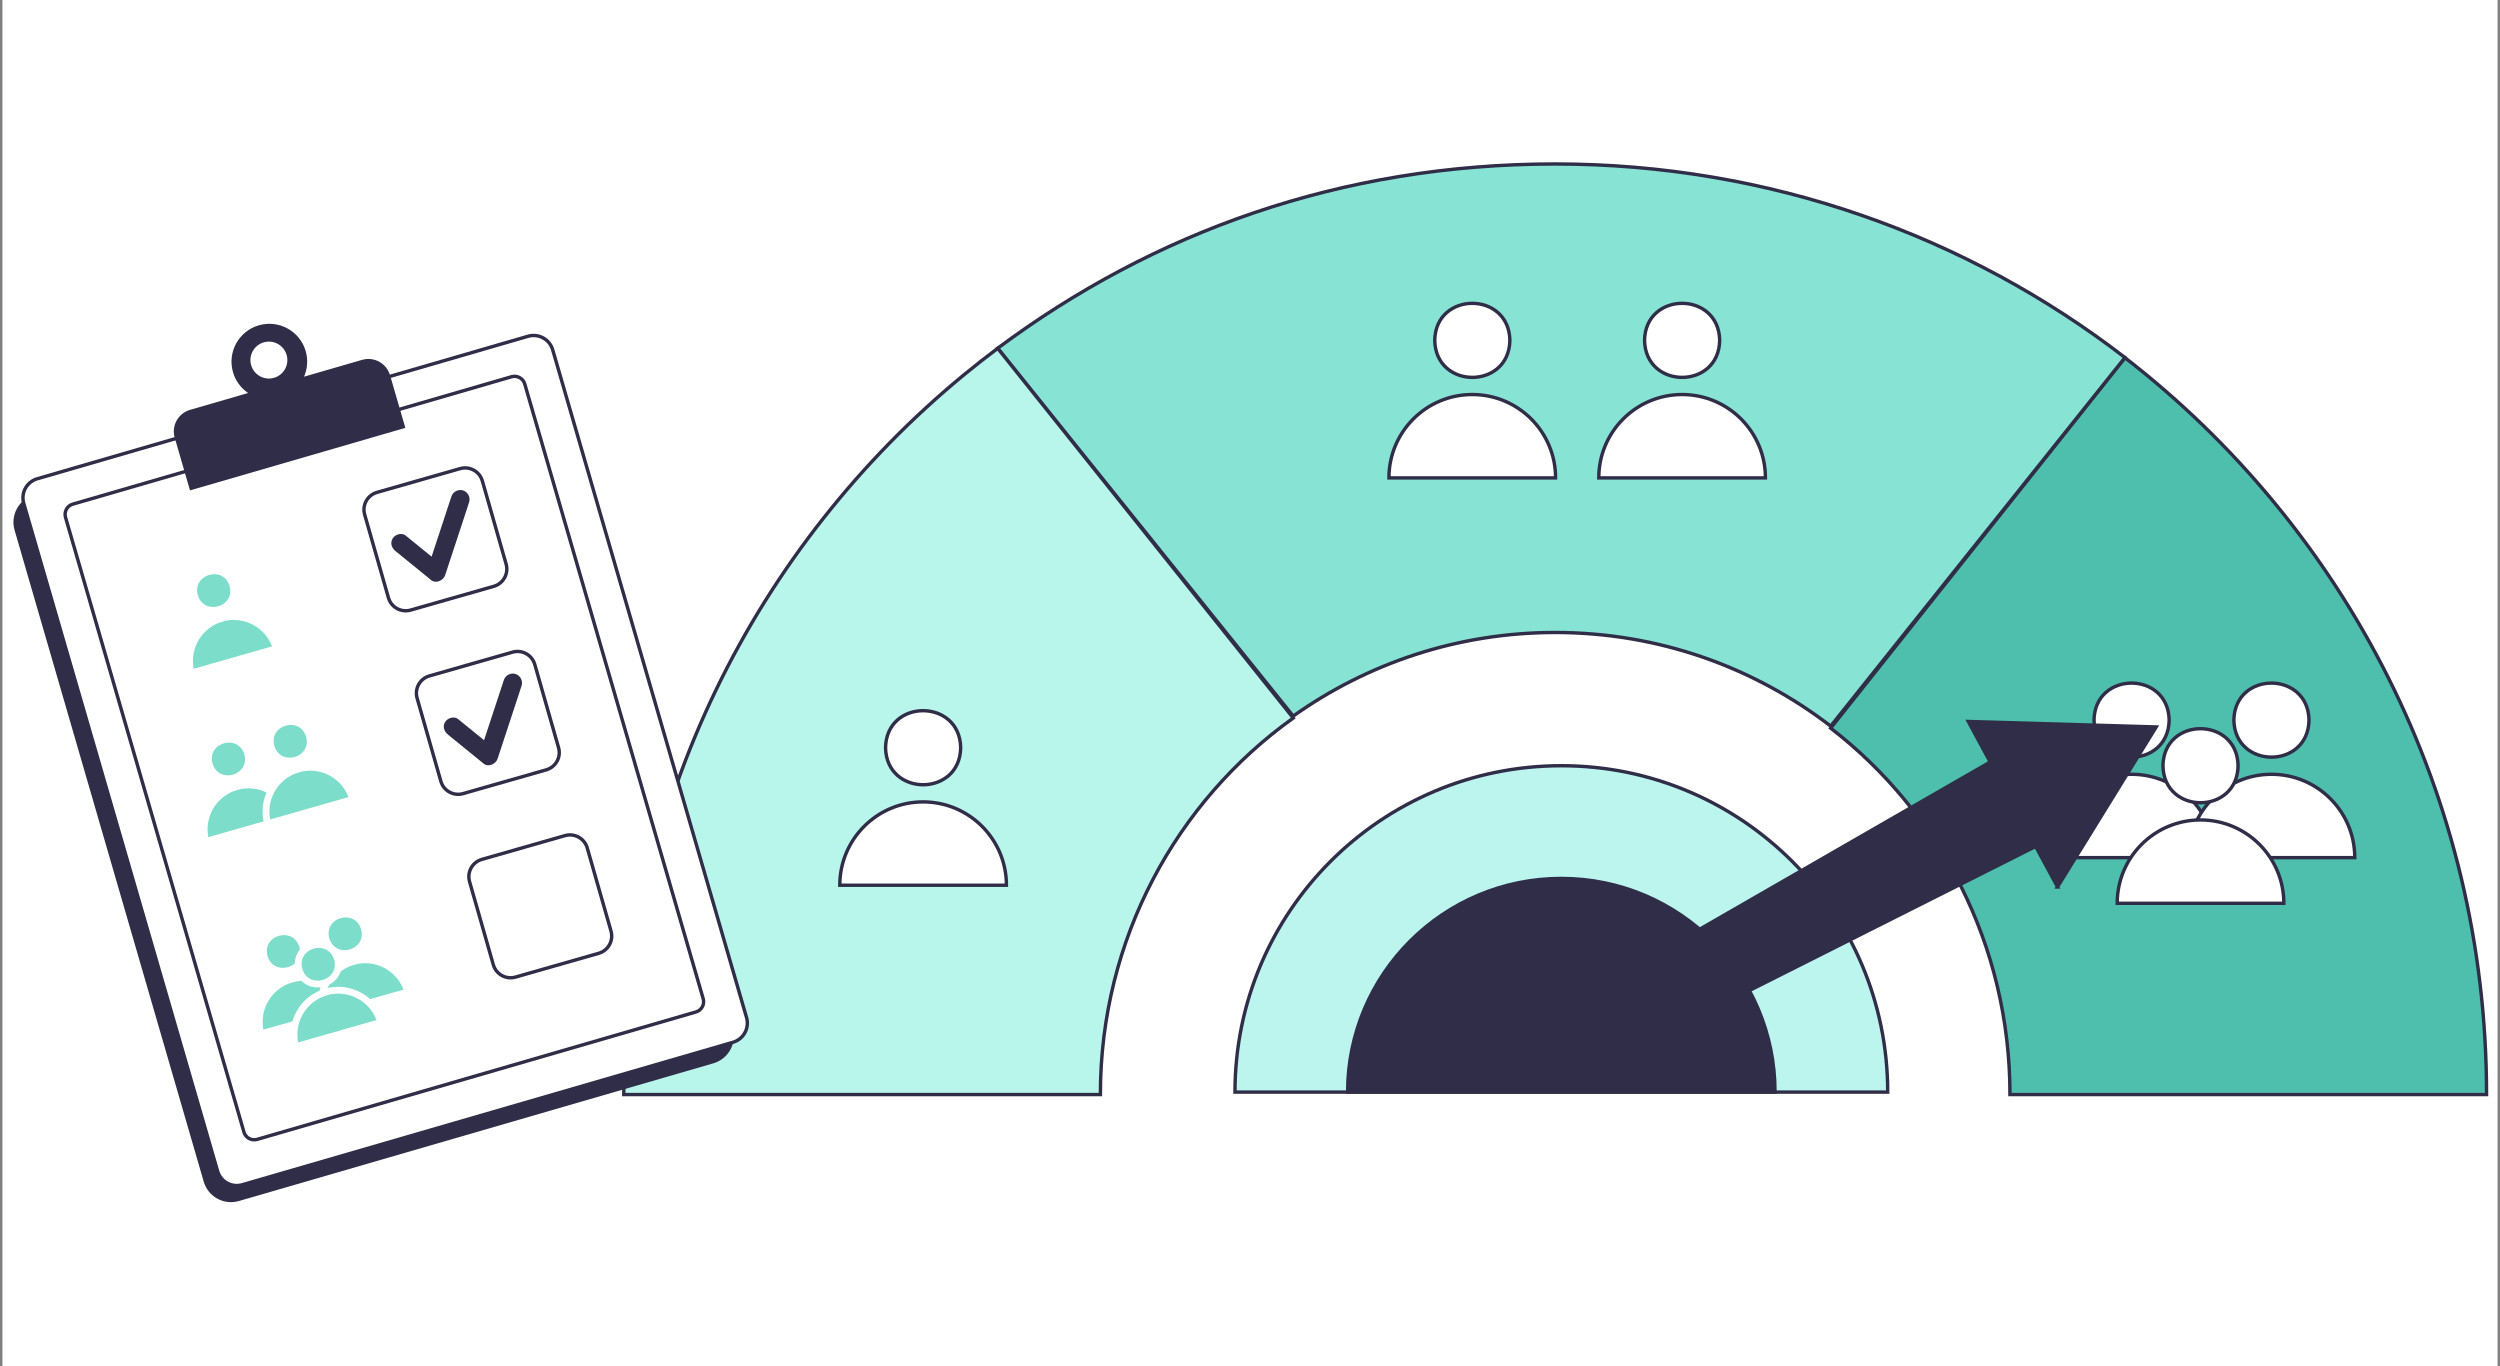 <svg width="366" height="200" viewBox="0 0 366 200" fill="none" xmlns="http://www.w3.org/2000/svg">
<rect x="0" y="0" width="366" height="200" fill="#808080" stroke="none"/>
<rect width="365.289" height="200" transform="translate(0.355)" fill="white"/>
<path d="M268.012 106.597C283.964 118.911 294.258 138.361 294.258 160.241H364.032C364.032 116.356 343.297 77.306 311.094 52.367L268.012 106.597Z" fill="#4DBFAC" stroke="#2F2D47" stroke-width="0.5" stroke-miterlimit="10"/>
<path d="M189.334 104.833C200.177 97.126 213.404 92.596 227.679 92.596C242.844 92.596 256.821 97.702 268.013 106.304L311.096 52.345C288.036 34.58 259.101 24.005 227.679 24.005C196.256 24.005 168.814 34.041 146.059 50.985L189.327 104.841L189.334 104.833Z" fill="#87E3D3" stroke="#2F2D47" stroke-width="0.5" stroke-miterlimit="10"/>
<path d="M189.331 105.119C172.25 117.321 161.095 137.463 161.095 160.241H91.32C91.32 117.774 110.734 79.846 141.161 54.84C142.765 53.526 144.399 52.241 146.063 50.993L189.331 105.119Z" fill="#B8F5EA" stroke="#2F2D47" stroke-width="0.5" stroke-miterlimit="10"/>
<path d="M189.133 105.26L189.178 105.313" stroke="#2F2D47" stroke-width="0.5" stroke-miterlimit="10"/>
<path d="M140.644 109.464C140.525 116.698 129.771 116.69 129.645 109.464C129.763 102.238 140.517 102.238 140.644 109.464Z" fill="white" stroke="#2F2D47" stroke-width="0.5" stroke-miterlimit="10"/>
<path d="M135.147 117.396C128.404 117.396 122.945 122.862 122.945 129.598H147.342C147.342 122.854 141.876 117.396 135.14 117.396H135.147Z" fill="white" stroke="#2F2D47" stroke-width="0.5" stroke-miterlimit="10"/>
<path d="M221.046 49.827C220.927 57.061 210.173 57.054 210.047 49.827C210.166 42.601 220.92 42.601 221.046 49.827Z" fill="white" stroke="#2F2D47" stroke-width="0.5" stroke-miterlimit="10"/>
<path d="M215.542 57.759C208.798 57.759 203.34 63.225 203.34 69.961H227.737C227.737 63.218 222.271 57.759 215.535 57.759H215.542Z" fill="white" stroke="#2F2D47" stroke-width="0.5" stroke-miterlimit="10"/>
<path d="M251.761 49.827C251.642 57.061 240.888 57.054 240.762 49.827C240.881 42.601 251.634 42.601 251.761 49.827Z" fill="white" stroke="#2F2D47" stroke-width="0.5" stroke-miterlimit="10"/>
<path d="M246.265 57.759C239.521 57.759 234.062 63.225 234.062 69.961H258.459C258.459 63.218 252.993 57.759 246.257 57.759H246.265Z" fill="white" stroke="#2F2D47" stroke-width="0.5" stroke-miterlimit="10"/>
<path d="M317.565 105.424C317.447 112.657 306.693 112.65 306.566 105.424C306.685 98.197 317.439 98.197 317.565 105.424Z" fill="white" stroke="#2F2D47" stroke-width="0.5" stroke-miterlimit="10"/>
<path d="M312.062 113.355C305.318 113.355 299.859 118.821 299.859 125.557H324.256C324.256 118.814 318.79 113.355 312.054 113.355H312.062Z" fill="white" stroke="#2F2D47" stroke-width="0.5" stroke-miterlimit="10"/>
<path d="M338.038 105.424C337.919 112.657 327.165 112.65 327.039 105.424C327.158 98.197 337.912 98.197 338.038 105.424Z" fill="white" stroke="#2F2D47" stroke-width="0.5" stroke-miterlimit="10"/>
<path d="M332.542 113.355C325.798 113.355 320.34 118.821 320.34 125.557H344.737C344.737 118.814 339.271 113.355 332.535 113.355H332.542Z" fill="white" stroke="#2F2D47" stroke-width="0.5" stroke-miterlimit="10"/>
<path d="M327.655 112.1C327.536 119.334 316.783 119.327 316.656 112.1C316.775 104.874 327.529 104.874 327.655 112.1Z" fill="white" stroke="#2F2D47" stroke-width="0.5" stroke-miterlimit="10"/>
<path d="M322.159 120.04C315.416 120.04 309.957 125.506 309.957 132.242H334.354C334.354 125.498 328.888 120.04 322.152 120.04H322.159Z" fill="white" stroke="#2F2D47" stroke-width="0.5" stroke-miterlimit="10"/>
<path d="M228.584 112.101C202.197 112.101 180.801 133.49 180.801 159.884H276.361C276.361 133.497 254.972 112.101 228.577 112.101H228.584Z" fill="#BCF4EE" stroke="#2F2D47" stroke-width="0.5" stroke-miterlimit="10"/>
<path d="M228.574 128.603C211.3 128.603 197.293 142.61 197.293 159.884H259.863C259.863 142.61 245.856 128.603 228.582 128.603H228.574Z" fill="#2F2D47" stroke="#2F2D47" stroke-width="0.5" stroke-miterlimit="10"/>
<path d="M301.217 129.85L308.444 118.138L315.67 106.426L301.915 106.025L288.161 105.624L291.362 111.558L229.995 146.88C227.886 148.09 227.128 150.764 228.279 152.903L228.755 153.779C229.935 155.97 232.646 156.824 234.867 155.703L298.024 123.916L301.225 129.85H301.217Z" fill="#2F2D47" stroke="#2F2D47" stroke-width="0.5" stroke-miterlimit="10"/>
<path d="M74.433 52.3L4.964 72.464C2.765 73.103 1.495 75.405 2.134 77.611L29.828 173C30.467 175.198 32.769 176.468 34.975 175.83L104.445 155.666C106.643 155.027 107.913 152.725 107.274 150.519L79.58 55.13C78.941 52.932 76.639 51.662 74.433 52.3Z" fill="#2F2D47"/>
<path d="M77.292 49.233L5.461 70.088C3.909 70.541 3.025 72.152 3.478 73.704L31.856 171.455C32.309 173.008 33.92 173.891 35.472 173.446L107.304 152.591C108.856 152.138 109.74 150.527 109.294 148.967L80.917 51.216C80.464 49.664 78.852 48.78 77.3 49.233H77.292Z" fill="white" stroke="#2F2D47" stroke-width="0.5" stroke-miterlimit="10"/>
<path d="M74.901 55.152L10.652 73.808C9.827 74.046 9.36 74.907 9.59 75.732L35.717 165.744C35.955 166.568 36.816 167.036 37.641 166.806L101.889 148.15C102.714 147.912 103.182 147.051 102.951 146.227L76.824 56.214C76.587 55.39 75.725 54.922 74.901 55.152Z" fill="white"/>
<path d="M74.901 55.152L10.652 73.808C9.827 74.046 9.36 74.907 9.59 75.732L35.717 165.744C35.955 166.568 36.816 167.036 37.641 166.806L101.889 148.15C102.714 147.912 103.182 147.051 102.951 146.227L76.824 56.214C76.587 55.39 75.725 54.922 74.901 55.152Z" stroke="#2F2D47" stroke-width="0.5" stroke-miterlimit="10"/>
<path d="M53.083 52.924C54.695 52.449 56.388 53.385 56.864 55.004L59.032 62.468L27.988 71.484L25.82 64.02C25.344 62.408 26.273 60.715 27.899 60.24L36.254 57.819L36.893 57.633L36.351 57.247C35.415 56.578 34.695 55.613 34.353 54.425C33.536 51.617 35.148 48.684 37.955 47.867C40.762 47.05 43.696 48.661 44.513 51.469C44.854 52.65 44.765 53.853 44.335 54.915L44.082 55.531L44.721 55.345L53.076 52.924H53.083ZM40.19 55.553C41.758 55.093 42.656 53.459 42.203 51.892C41.743 50.325 40.109 49.426 38.542 49.879C36.975 50.34 36.076 51.974 36.529 53.541C36.989 55.108 38.623 56.006 40.19 55.553Z" fill="#2F2D47" stroke="#2F2D47" stroke-width="0.5"/>
<path d="M34.097 85.661C35.093 89.375 29.597 90.942 28.475 87.266C27.48 83.552 32.976 81.985 34.097 85.661Z" fill="#7CDDCB" stroke="white" stroke-miterlimit="10"/>
<path d="M32.448 90.519C29.002 91.506 27.012 95.093 27.992 98.532L40.462 94.967C39.474 91.521 35.887 89.531 32.448 90.511V90.519Z" fill="#7CDDCB" stroke="white" stroke-miterlimit="10"/>
<path d="M36.254 110.311C37.249 114.024 31.753 115.591 30.632 111.915C29.636 108.202 35.132 106.635 36.254 110.311Z" fill="#7CDDCB" stroke="white" stroke-miterlimit="10"/>
<path d="M34.597 115.168C31.151 116.156 29.16 119.743 30.14 123.181L42.61 119.617C41.622 116.171 38.035 114.18 34.597 115.161V115.168Z" fill="#7CDDCB" stroke="white" stroke-miterlimit="10"/>
<path d="M45.3 107.726C46.296 111.44 40.8 113.007 39.678 109.33C38.683 105.617 44.179 104.05 45.3 107.726Z" fill="#7CDDCB" stroke="white" stroke-miterlimit="10"/>
<path d="M43.644 112.584C40.197 113.571 38.207 117.158 39.187 120.597L51.657 117.032C50.669 113.586 47.082 111.596 43.644 112.576V112.584Z" fill="#7CDDCB" stroke="white" stroke-miterlimit="10"/>
<path d="M44.304 138.495C45.3 142.209 39.804 143.776 38.682 140.1C37.687 136.386 43.183 134.819 44.304 138.495Z" fill="#7CDDCB" stroke="white" stroke-miterlimit="10"/>
<path d="M42.655 143.353C39.209 144.34 37.219 147.927 38.199 151.366L50.669 147.801C49.681 144.355 46.094 142.365 42.655 143.345V143.353Z" fill="#7CDDCB" stroke="white" stroke-miterlimit="10"/>
<path d="M53.351 135.91C54.346 139.624 48.851 141.191 47.729 137.515C46.734 133.801 52.23 132.234 53.351 135.91Z" fill="#7CDDCB" stroke="white" stroke-miterlimit="10"/>
<path d="M51.694 140.768C48.248 141.755 46.258 145.342 47.238 148.781L59.708 145.216C58.72 141.77 55.133 139.78 51.694 140.76V140.768Z" fill="#7CDDCB" stroke="white" stroke-miterlimit="10"/>
<path d="M49.398 140.367C50.393 144.08 44.898 145.647 43.776 141.971C42.781 138.258 48.277 136.691 49.398 140.367Z" fill="#7CDDCB" stroke="white" stroke-miterlimit="10"/>
<path d="M47.741 145.224C44.295 146.212 42.305 149.799 43.285 153.238L55.755 149.673C54.767 146.227 51.18 144.236 47.741 145.217V145.224Z" fill="#7CDDCB" stroke="white" stroke-miterlimit="10"/>
<path d="M67.367 68.605L55.192 72.085C53.796 72.484 52.987 73.939 53.386 75.335L56.866 87.51C57.265 88.906 58.72 89.715 60.117 89.316L72.292 85.836C73.688 85.437 74.496 83.982 74.097 82.585L70.617 70.41C70.218 69.014 68.763 68.206 67.367 68.605Z" stroke="#2F2D47" stroke-width="0.5" stroke-miterlimit="10"/>
<path d="M75.043 95.474L62.868 98.954C61.472 99.353 60.663 100.808 61.062 102.204L64.542 114.379C64.941 115.775 66.396 116.584 67.792 116.185L79.967 112.705C81.364 112.306 82.172 110.851 81.773 109.455L78.293 97.279C77.894 95.883 76.439 95.075 75.043 95.474Z" stroke="#2F2D47" stroke-width="0.5" stroke-miterlimit="10"/>
<path d="M82.722 122.334L70.547 125.814C69.151 126.213 68.343 127.668 68.742 129.064L72.222 141.239C72.621 142.635 74.076 143.444 75.472 143.045L87.647 139.565C89.043 139.166 89.852 137.711 89.453 136.315L85.973 124.139C85.574 122.743 84.119 121.935 82.722 122.334Z" stroke="#2F2D47" stroke-width="0.5" stroke-miterlimit="10"/>
<path d="M57.903 80.678L63.131 84.934C63.829 85.498 64.914 84.971 65.166 84.213L68.241 74.871L68.679 73.519C68.909 72.821 68.508 72.034 67.803 71.803C67.105 71.573 66.317 71.974 66.087 72.68L63.013 82.023L62.574 83.374L64.609 82.654L59.381 78.398C58.809 77.938 57.866 78.235 57.502 78.807C57.071 79.483 57.338 80.225 57.91 80.686L57.903 80.678Z" fill="#2F2D47"/>
<path d="M65.582 107.548L70.811 111.804C71.509 112.368 72.593 111.841 72.846 111.083L75.921 101.74L76.359 100.389C76.589 99.691 76.188 98.903 75.482 98.673C74.784 98.443 73.997 98.844 73.767 99.549L70.692 108.892L70.254 110.244L72.289 109.523L67.061 105.268C66.489 104.808 65.545 105.105 65.181 105.676C64.751 106.352 65.018 107.095 65.59 107.555L65.582 107.548Z" fill="#2F2D47"/>
</svg>
